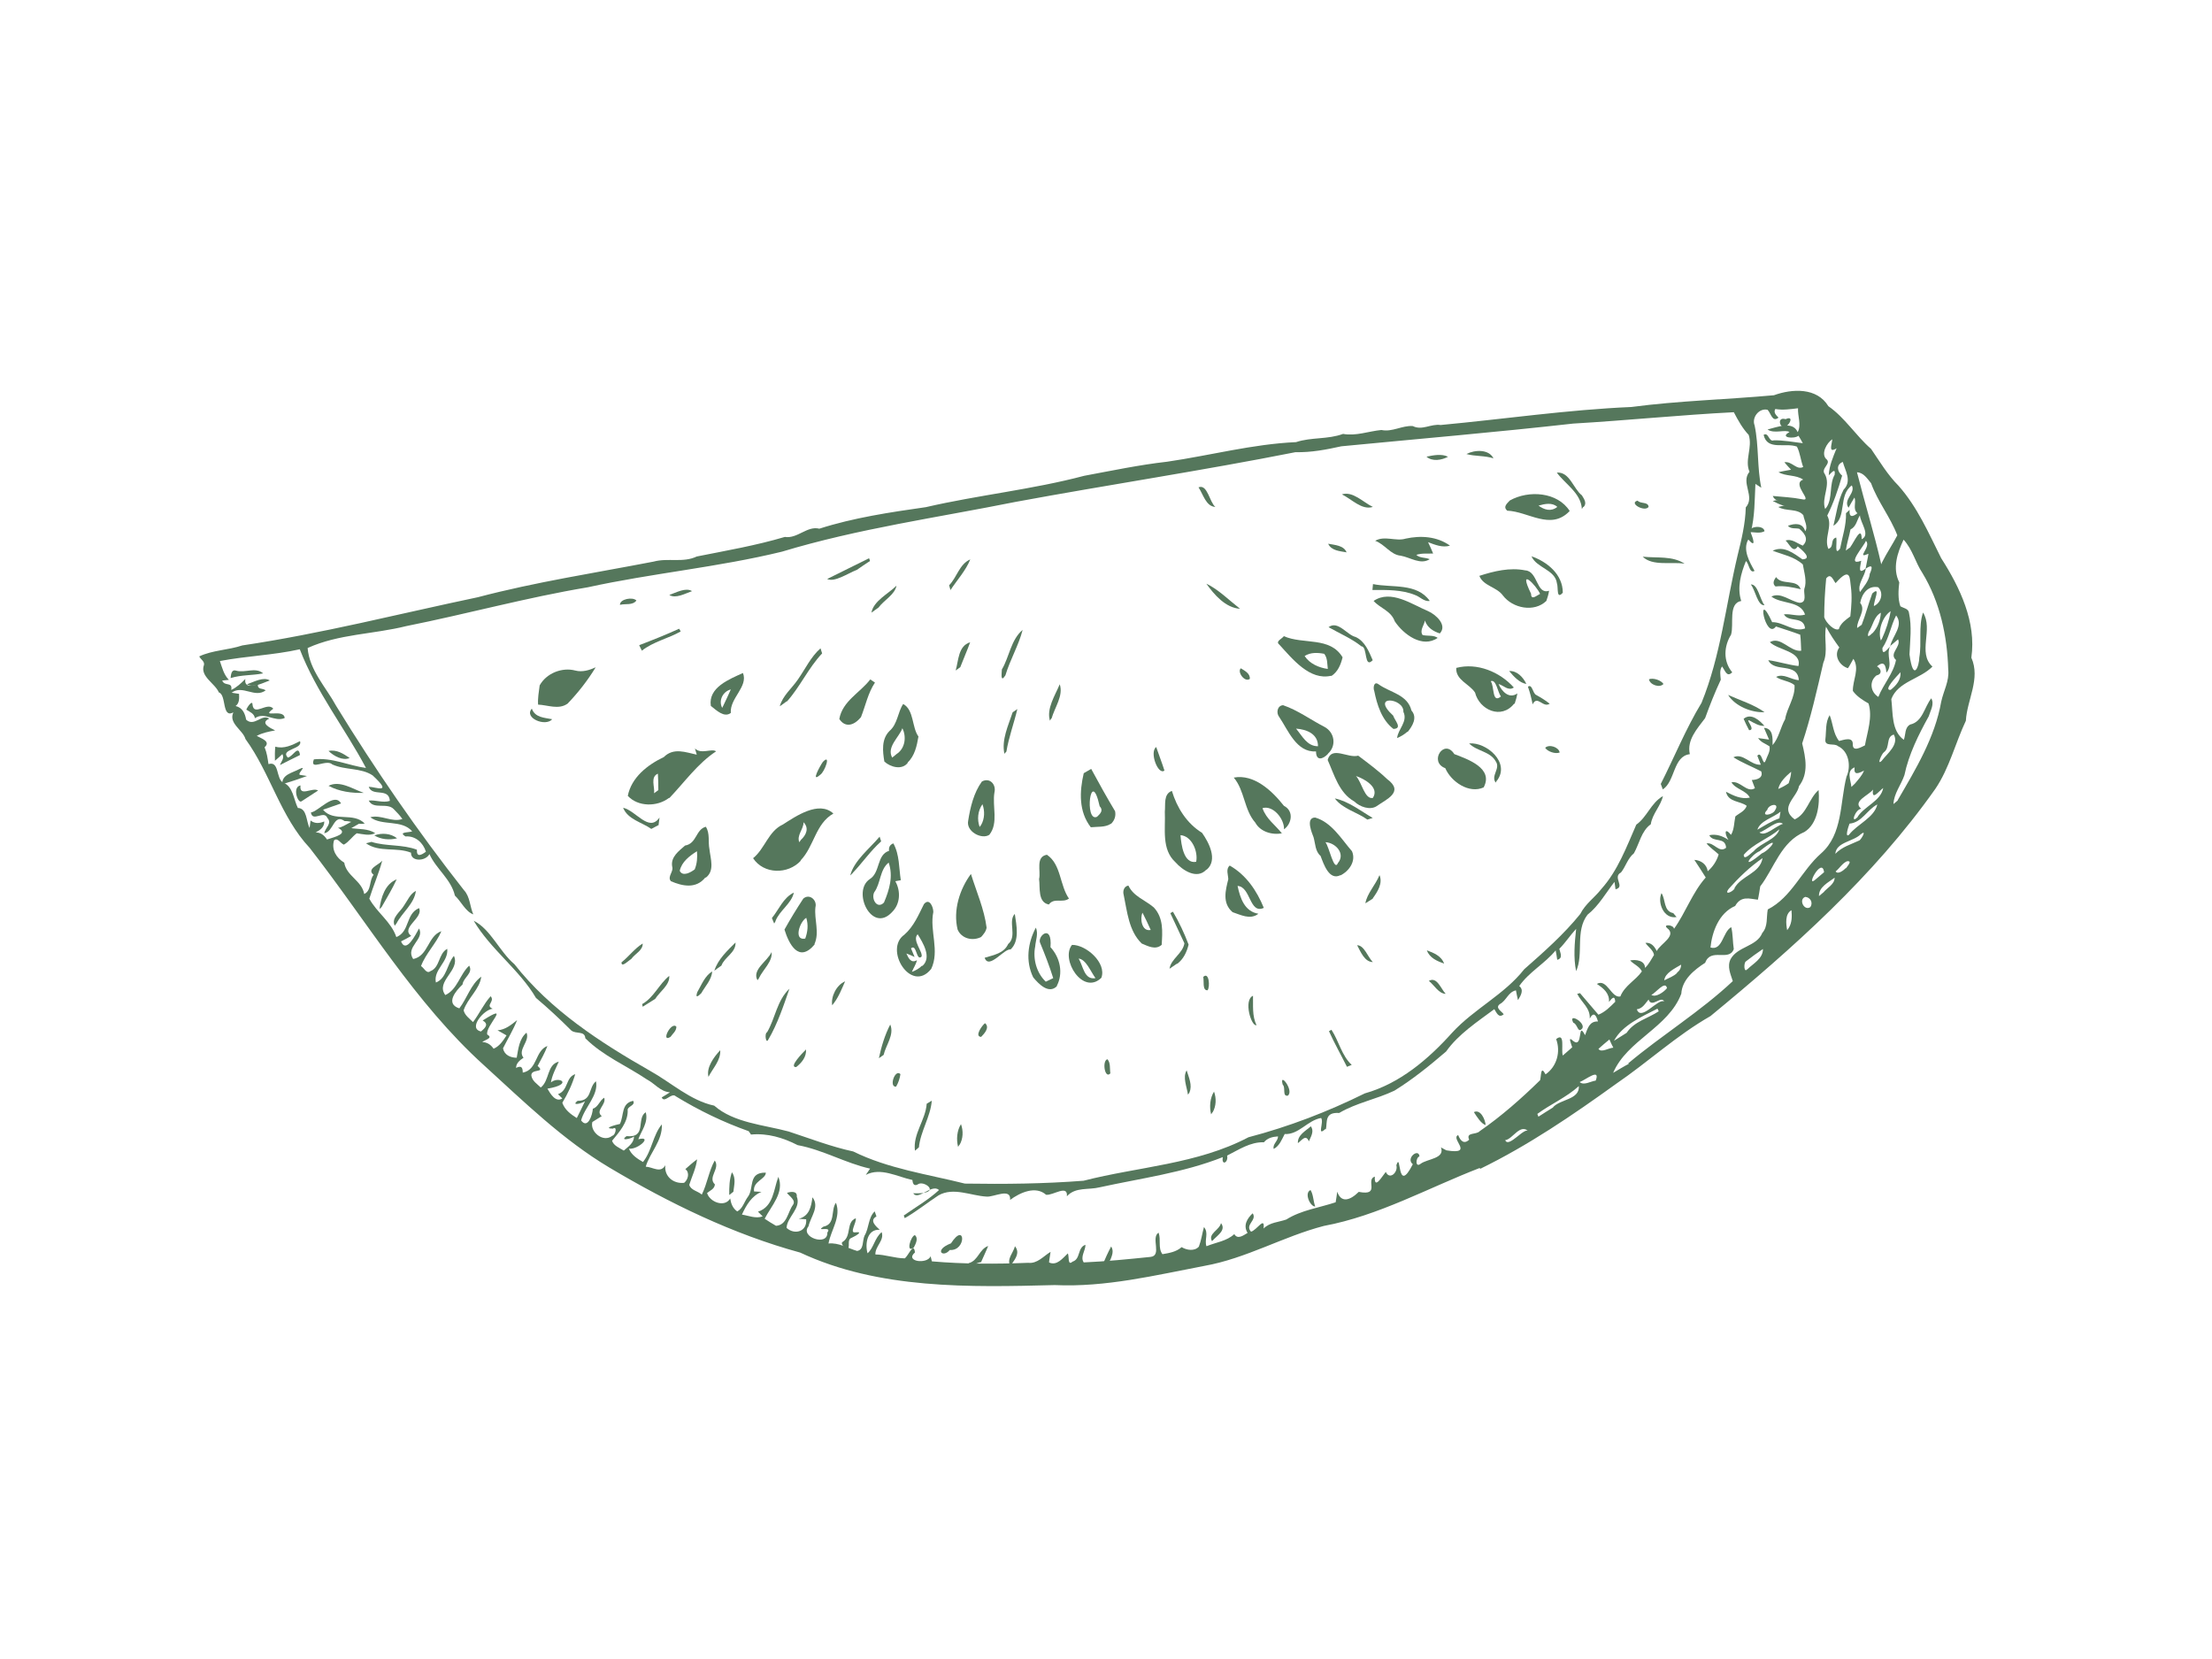 <svg width="96mm" height="72mm" version="1.1" viewBox="0 0 96 72" xmlns="http://www.w3.org/2000/svg">
 <g transform="translate(9.1 -77)">
  <g transform="matrix(.017 0 0 -.017 -.52 133)">
   <path d="m4159 2e3c15 24 5.8 57 20 82 2.6 19-7.5 5.9-15-1.3 0.7 23 11 47 20 69-22-14-12 9.9-11 23-14-9.2-29-36-16-50 16-12-15-24-3-39 16-29-9.6-60 0.73-89zm34-106c5.6 30 16 59 15 90 2.3 2.1 6.9 6.2 9.2 8.4-1.8-19 7-19 20-8.5-13 11-2.2 27-7.7 40-5.5-8.4-9.9-17-15-26-15 21 19 37 8.3 57-35-25-12-82-47-103 7.9 31 11 63 26 92 22 22 4.3 48-2 71-18-7.4-14-25-1.7-35-10-35-22-70-38-102 15-27-9.4-57 2.9-85 16 5 3.3 24 20 29 3-10-5.8-50 10-28zm26 3.5c9.4 12 29 58 29 20 23 11-3.4 42-4.5 61-7.7-12-9.2-29-24-36-3.5-18-9.6-36-12-54 2.9 2.2 8.6 6.7 12 8.8zm39-55c2.2 13 5.4 25 7.3 38-34-15 8.6 18-6.5 33-2.7-11-53-66-12-51-1.6-13-10-37 11-20zm42 16c12 24 27 46 39 69-18 47-50 86-67 133-10 12-19 27-36 28 20-79 44-156 62-235zm-32-31c9.6 21 6.4 26-9.4 15-3-21-22-39-15-60 9.6 14 22 27 25 45zm-78-138c5.2 14 17 22 29 31 2.8 25 4.8 51 1.4 76-3.1 19 0.66 54-39 8.9-6.9 8.8-12 27-24 12-3.2-33-5-66-5-99 4.2-14 27-37 38-30zm58 9.4c10 26 17 53 27 80 23 21 3.6-19 4.2-32 18 7.8 26 33 11 48-26 5.3-42-17-46-40 16-19-8.9-43-7.8-64 3 2.1 9 6.2 12 8.4zm28-21c13 14 20 33 21 52-18-10-20-33-31-49-4.5-13-1.4-14 9.3-3zm24-14c10 22 18 46 22 70-22-15-33-51-25-75zm21-19c5.6 26 35 52 15 78-14-27-18-58-35-83-0.81-23 13-1.8 21 5zm15-36c-20 17 14 34 4.9 53-6.5-5.7-13-11-20-17-12-24 8.5-47-9.7-68-1.7 18-5.5 32-24 16 11-6.4 14-20-1.3-23-19-15-16-42 4.7-55 13 33 38 59 45 94zm-14-76c14 11 27 26 25 45-10-11-45-47-25-45zm-260-237c3 9.2 5.8 19 6 28-14-12-29-26-33-44 9.6 4.2 19 9.1 27 15zm-35-70c13 20-17 15-20 0.63-19-19 15-13 20-0.63zm273 127c14 18 44 41 30 66-21-6.2-8.7-33-25-45-6-3.8-20-37-4.8-21zm-262-148c0.67 4.3 2.1 13 2.8 17-18-15-52-23-59-46 19 11 36 22 56 29zm193 89c8.2 10 18 20 23 33-14-7.4-27-13-24 8.2-22-8.6-9.6-33-8.2-50 2.4 2.2 7.1 6.8 9.5 9.1zm-184-103c-14 12-41-16-60-22 14-12 41 16 60 22zm-74-69c19 21 57 29 65 55-28-24-66-36-91-65-0.28-17 20 6.2 26 9.5zm20-6.5c22 8.7 53 53-5.5 5.7-22-8.6-53-54 5.5-5.7zm245 94c18 27 59 40 65 73-12-8.8-30-34-26-4-11-15-54-30-30-49-16-1.1-29-43-8.3-20zm102 42c46 79 95 160 111 251 6 28 21 53 18 82-2.5 86-21 173-66 247-18 27-25 60-48 85-16-34-29-73-11-109-2.3-20-3.8-42 2.8-61 7.8-4.9 21-5.9 22-17 7.7-35 2.7-71 1.3-106 10-74 25-28 25-8 6.8 38-2.7 79 9.6 115 27-43-15-103 24-138-31-32-88-38-105-83 4.4-36-0.12-81 32-104 5 14 1.8 31 16 39 32 6.9 36 44 54 67 8.5-15-2-31-6.5-46-26-47-51-97-62-150-8.4-25-27-47-28-74 2.7 2.3 8.1 7 11 9.3zm-417-225c18 33 65 37 72 77-32-22-60-49-86-78-14-18 9.6-8.9 15 0.99zm293 137c21 27 64 43 72 77-26-13-39-46-71-49-2.8-7-13-38-0.78-28zm26-15c5.3 3.3 20 29 3.8 16-19-19-63-20-65-50 17 18 40 24 61 34zm-110-98c6.7 5.6 13 11 20 17-4.9 42-51-46-20-17zm76 27c2.5 4.7 18 20 2.5 18-12-5.2-19-18-29-26 6-8.9 21 3.4 26 8.6zm-58-62c9.4 12 29 21 29 38-16-12-41-24-40-47 2.8 2.4 8.3 7 11 9.3zm-374-205c7.3 5.6 11 12 11 21-16-9.8-41-21-43-40 11 5.8 24 10 33 19zm341 168c7.5 11 0.29 25-13 26-18-6.3-2.6-37 13-26zm-366-207c-4.3 21-29-13-40-17 11-7.8 32 7 40 17zm311 154c8.5 14 8 30 6.8 45-17-9.5-14-35-11-51zm-318-188c-8.6 16-32-18-40 5-8.6-10-15-23-30-25 11-32 54 29 70 20zm212 82c15 15 40 27 40 52-15-10-30-21-44-32-5.4-4.6-4.7-31 4.5-19zm-308-162c19 29 55 37 82 55l-3.3 6.7c-39-20-90-42-111-82zm-34-38c-3.6 6.8-7 14-10 21-9.6-7.7-19-16-28-24 7.3-11 27 3.2 39 3.1zm-368-235c-9.2 20 18 12 27 22 55 38 106 83 154 130 3.3 12 1.2 39 14 15 29 20 39 58 27 90 24 19 12-28 17-42 7.9 7.1 16 14 24 21-2.1 8.4-13 31 2.8 16 26-20 10 54 30 15 6.6 17 11 36 33 35-4.5 16-11 26-21 7.5 1.6 27-21 41-32 63l7.1 1.8c12-14 35-41 47-55 17 6.7 30 20 43 33-0.99 18-9 8.6-16-0.5 1.8 22-14 35-31 46 26 15 37-37 60-32 11 28 39 41 55 64-6 13-21 18-30 28 15 3 38-0.098 38-19 10 9.2 16 22 23 33-2.1 13-15 20-22 31 15 1.2 23-9.1 29-21 9.1 19 53 39 26 59-11 10 17 8.6 18-2.3 30 42 47 93 81 131-9.4 15-19 30-29 45 17-0.77 32-12 34-29 13 11 23 26 28 43-10 9.4-22 17-31 28 19 3.9 32-26 50-11-2 29-33 12-43 32 18 3.8 34-2 49-12-10 15-11 34 6.6 13 8.3 14 7.6 31 11 47 10 8.4 24 13 29 27-17 13-47 8.6-53 36 19-9.7 39-20 61-15-10 19-36 21-47 39 23 5 39-28 60-15-1.9 5.1-5.9 15-8 21 13 0.27 30 5.4 24 22-23 12-49 22-71 36 25 12 44-21 70-19-2.2 5.6-6.7 17-8.9 23 12 14 14-30 21-13 4 12 13 24 10 37-9.9 6.7-22 10-29 21 9.6-0.93 19-2.9 28-3.9-4.4 10-8.9 20-13 30 24-1.2 22-27 22-44 16 18 20 45 32 66 4.8 30 26 55 24 87-13 11-33 11-47 21 19 10 38-7.3 58-8.2-3.6 47-63 18-78 51 26-3.6 51-12 77-15 9 38-52 40-73 61 28 16 51-25 80-22-0.79 13-0.62 27-2.5 41-20 7.6-41 14-62 21-27-37-52 103-9.6 11 29 0.59 56-27 84-16-3.3 33-42 14-54 36 18 2 36-6.5 54-0.63-12 36-60 26-86 46 24 12 48-12 72-16 20 0.91 10 23 12 35 7.4 20-0.28 42-3.7 63-22 20-51 25-77 35 29 14 54-7.2 76-22 27 1.1-2.2 25-12 33-12-19-21 6.2-31 15 16 5.5 30-7.7 44-13 13 13 10 27-9 43-9.4 2.3-22-1.2-29 7.7 18 6.7 38 7.7 44-14 8.2 11-2.7 28-4.7 41-15 18-45 9.1-64 21 11 3.1 22 4.8 33 8.1-14 12-39-0.54-47 20 25-2.5 50-3.5 74-8.3 32-7.8-28 39 3.6 50-19 13-44 7.8-63 19 10 2.6 21 4 32 6.3-5.8 6.2-12 13-17 19 19 3.6 31-21 48-12-6.5 17-7.7 36-16 52-30 11-76-11-85 30 13 7.8 13-19 26-14 25 0.45 50-4.4 74-7.3-2.7 4.8-8.1 15-11 19-11-8.9-50-4.9-23 9.4-11 7.5-39-5.3-56 6.6 24 5.7 64 23 77-6.8 9.9 19-0.38 41 0.81 61-19-2.3-39-5.3-58-1.9-5.3-9.5 2.5-16 8.2-22-16-13-19 11-28 20-22 5-41-20-33-40 11-52 6.1-107 17-159-3.7 2.5-11 7.4-15 9.8-2.1-41-1.3-84-12-124 5.9-15 15-42-6.2-18-15-26 3.5-58 16-80-13-8-14 19-22 25-13-32-23-68-12-102-34-5.6-18-60-26-86-18-29-21-67 3-96-14-14-18 4.8-26 15-7-10-4-23-3.2-34-15-32-28-65-40-98-21-28-47-56-39-92-43-5.1-37-69-69-90-1.3 3.4-3.9 10-5.2 14 35 69 64 141 104 207 49 120 62 250 92 376 9.8 40 20 81 21 123 25 28-14 63 9.5 91-13 30 8.4 62-2 94-16 17-27 37-38 58-137-7-273-21-410-29-196-22-395-39-592-58-38-8.4-77-16-117-15-237-47-477-83-715-127-199-40-401-68-596-127-164-40-332-55-496-91-156-26-308-68-463-99-84-21-173-20-252-56 4.7-57 47-100 73-148 100-163 208-320 326-470 16-17 15-42 24-62-20 7.2-31 33-47 48-9.7 42-48 68-65 106-9.7-19-48-20-47 3.5-37 15-81-0.11-115 24 3.5 0.95 10 2.7 14 3.6 38-12 79-5.8 116-20-1-20 11-14 23-5.1-7 23-27 41-52 39-20 12 7.9 9.4 17 13-27 31-77 13-107 36 28 7.4 55-14 82-4.4-6.4 8.8-14 17-22 25-17 18-52-2-64 22 18 1.9 36-6.6 54-0.8-2.7 35-45 9.5-54 36 18-0.2 63-20 10 29-30 20-70 13-103 28-15 15-59-18-47 13 46 5.2 89-16 133-22-54 102-127 194-169 303-67-15-136-17-204-30 5.9-17 10-35 23-48-4.3-0.38-13-1.3-17-1.8 5.9-16 27-1.9 23-24 14 6.4 25 17 36 28-3.6-22 18-19 32-13-1.5-15 11-9.7 20-16-28-21-59 15-87-6.1 4.8-0.72 14-2.2 19-2.9 0.33-11 1.2-24-8.9-31 18-4.4 24-19 27-35 21-19 40 16 59 2.7-25-11 2.7-24 15-30-16-3.1-32-5.9-47-14 11-6.3 37-14 20-29 5.9-14 7.7-28 10-43 28 8.8 19-37 37-47 26-9.7 27-43 38-65 24-0.7 21-35 30-51 0.62 4.8 1.8 14 2.4 19 11-8.4 22-7.6 35-2.5 0.35-15-11-22-22-28 13 0.33 22-7.4 29-18 21 6.9 56 15 28 30 17-0.2 48 33 55 11-5.2-3-16-9.1-21-12 19-3.1 43-0.57 61-13-15-7.3-32-2.2-47-0.12-12-8.6-20-22-33-29-8 2.6-16 19-25 11-7.3-24 6-45 26-57 5.4-34 45-46 51-80 19 9 12 34 24 49-19 15 13 25 22 36-9-33-23-65-33-97 19-35 56-59 69-98 35 14 23 59 58 74 12-25-48-50-20-71-8.5-4.9-17-9.7-26-14 13-32 37 17 46 33 15-28-36-47-15-78 39 7.8 37 59 72 71-13-31-40-57-52-89 7.7-4.4 14-21 24-13 25 9.7 20 45 43 57 3.3-34-36-53-29-86 28 11 28 47 46 68 17-37-48-65-22-100 31 14 37 53 61 75 11-19-15-30-17-48-17-16-45-49-8.2-61 20 26 29 61 56 81-3.7-32-35-55-45-86 3.1-13 15-21 24-30 16 21 27 46 45 66 12-14-15-23 5.2-32-22-1.6-64-50-30-58 11 8.9 21 19 4.3 28 77 49 4.2-16 12-36 16-9.1-6.1-13-13-19 13-0.44 22-6.8 29-17 15 6.4 24 20 33 34-7.3 4.6-15 8.2-23 13 20 1.4 35 14 50 26-9.8-25-24-48-36-72 3.4-17 19-24 35-24 4.2 23 6.3 48 25 64 9.5-22-24-44-7.6-64-9.7-6.5-19-14-19-26 14 7.2 17 0.42 17-12 38 6.9 31 56 63 68-6.7-18-16-34-25-51 22-19-18-5.6-16-25 2.6-14 15-21 24-30 23 18 15 58 46 66-7.4-17-17-34-20-53 20 17 59-4.4-9-16 7.5-13 21-36 38-25-2.8 2.8-8.4 8.4-11 11 27 9.6 19 43 44 51-7.7-26-19-50-33-73 6.4-18 21-29 37-39 7.4 14 14 29 21 43-6.5-5.5-37-13-19 0.92 38-0.31 27 34 47 50 6.9-36-29-66-38-100 17-23 29 14 30 30 14 4.1 17 21 29 28 6-18-24-33-6.3-47-8-4.9-16-9.8-24-15-6.8-25 28-54 51-35 7.5 0.3 14 26 1.3 18-27 0.56 7.8 10 18 12 11 22 2.8 53 34 59 6.8-13-17-13-14-26-0.14-30-22-54-40-76 4.5-13 19-18 30-25 11 10 26 19 26 36-6.4-5.6-38-13-19 0.91 53-5.1 24 45 49 61 7.1-26-11-47-19-69 38 9.8-0.12-27-24-24 6.3-16 22-26 36-34 23 29 25 68 48 96 2.6-41-31-73-41-108 18-0.63 38-18 50 3.8-3.3-29 21-48 48-45 10 8 15 26 3.1 35 9.8 8.5 19 17 30 25-2.8-23-13-43-20-65 3.8-14 22-16 32-25 14 28 18 60 33 87 15-20-19-43 0.47-61-1-12-13-16-20-22 6.5-23 45-38 59-14 2.1-13 6.5-25 18-33 14 7.1 18 25 27 37 17 22-0.6 63 46 62-0.07-17-34-22-30-48 4.7-0.28 14-0.83 19-1.1-25-10-39-34-50-58 17-2.6 35-11 53-4.6-3 2.9-9 8.7-12 12 40 13 40 58 52 89 16-40-18-74-35-107 9.3-6.5 19-12 29-18 28 1.6 30 35 43 53 9 12-8.5 22-15 31 9.3 3.5 27 5.4 25-9.4 12-30-25-52-26-80 21-19 53-9 50 22-4.7 0.29-14 0.94-19 1.2 27 7 32 31 35 55 19-24-4.8-50-10-74-23-28 50-52 48-16 14 18-32 0.68-10 15 32 6.4 18 42 32 61 14-36-13-70-19-104 26 2.8 49-12 73-19 18 2.8 13 26 19 39 12 20 9 46 26 62 1.1-3.3 3.3-9.8 4.4-13-19-10-1.3-25 8.3-34-32 2.1-38-36-31-60 16 14 18 39 36 54 7.6-21-17-36-16-57 25-0.11 49-9.7 75-9.9 9.4 6.8 23 43 26 15-27-23 31-31 40-9.7 0.8-3.4 2.3-10 3.2-13 82-7.1 164-7 246-3.7 23-2.8 39 17 57 28-0.93-8.9-3.2-18-3.9-27 20-9.6 35 11 48 23 3.8-6.4-1.2-33 12-21 21 6.2 12 36 33 43 0.14-15-14-31-4.4-45 57 2.5 114 8.3 170 14 31 2.8 0.46 49 21 62 6.8-18-2.1-39 9.9-55 18 3.1 35 5.8 49 18 13-7.9 33-11 44 1.3 6.1 16 8.4 33 13 50 13-15 0.55-33 6.4-49 24 9.9 52 13 71 31 8.7-15 24-2.8 34 3.1-12 19-1 37 13 50 12-18-21-29-4.2-47 15 4.2 36 41 32 8.1 16 16 38 16 58 23 38 24 84 30 126 44 1.9 8.9 2.6 18 4 27 9.7-28 31-24 55-0.42 57-11 16 31 41 39-1.7-35 18-0.17 28 12 10-22 32-0.55 27 17 13 39 0.69-79 42 2.6-19 15 15 42 17 20-10-3.2-11-30 2.8-19 17 13 63 13 52 42 3.4-1.9 10-5.7 14-7.6 73-12 8.8 30 30 39 6.2-16 16-25 30-9.8zm323 151c13 34-27 1-41-3.7 11-9.6 28 2.1 41 3.7zm83 44c87 73 184 132 267 210-5.7 18-15 37-5.7 56 18 33 67 32 81 67 15 17 10 40 14 60 61 31 86 99 136 143 56 49 48 130 65 196 12 26 6.4 65-22 78-9.6 8.5-34-2.5-32 17 2.6 20-0.43 44 11 62 8.6-22 8.8-47 24-66 12 2.9 36 12 35-8.8-0.17-20 21-7 31-2.4 6.1 34 20 72 9.2 107-15 8.6-30 18-40 32-0.66 28 18 56 1.4 82-4.9-8-8.9-17-14-24-22 6.8-37 33-22 53-13 18-22 31-34 53-5.9-30 5.9-63-6.8-92-16-69-32-140-54-206 8.9-37 17-76-8.1-109-5.1-29-52-55-11-85 31 14 36 53 61 75 3.3-37-2.3-86-36-107-60-25-77-92-113-139-1.8-11-3.4-23-6-34-21 2.3-43 11-58-16-42-18-59-67-63-106 31-9 31 40 53 52 4.5-18 3.6-38 6.5-56-12-33-59 4.4-73-35-28-18-59-43-61-79-33-87-138-118-174-202 9.9 5.8 30 18 40 23zm-192-112c19 21 68 19 66 54-32-29-72-46-106-71l2.8-7.1c9.5 6.1 28 18 38 24zm-62-62c-22 22-41-20-60-22 8.7-22 51 37 60 22zm-125-93c-132-51-258-122-398-148-104-27-198-83-305-102-126-24-252-55-382-49-218-5.6-449-11-650 83-172 47-334 126-487 217-119 71-218 168-320 261-177 160-299 368-445 555-75 80-100 190-164 278-6.4 23-44 40-31 68-30-16-17 45-37 51-9.4 23-49 41-38 70 2.4 9.2-9.2 15-12 22 34 16 74 16 110 28 202 30 401 81 601 123 148 39 299 62 449 91 37 10 75-3.7 110 13 75 15 151 28 225 50 32-5.2 57 29 88 21 87 28 181 42 272 55 134 31 272 45 404 80 70 13 141 28 212 36 110 16 218 45 329 50 39 13 81 6.5 120 21 33-6 65 6.8 98 10 27-6 53 12 80 10 24-12 46 6.2 71 2.7 161 15 324 39 487 46 121 16 243 19 364 30 47 17 110 20 139-28 42-29 70-75 109-109 22-32 42-66 70-94 48-54 77-121 109-185 48-75 90-163 77-254 24-54-11-107-14-161-27-57-42-121-78-174-158-224-364-407-574-580-86-49-159-117-241-173-111-80-224-157-347-217" style="fill:#55775c"/>
   <path d="m3288 422c-11 2.7-23 22-30 33 17 8.3 29-19 30-33" style="fill:#55775c"/>
   <path d="m2853 214c-13-0.57-29 35-12 42 7.5-12 6.7-28 12-42" style="fill:#55775c"/>
   <path d="m2594 130-4.6-4.4c-11 19 19 28 23 46 13-17-7.1-30-18-41" style="fill:#55775c"/>
   <path d="m3535 669c-12-15-12 11-23 14-15 27 31 1.4 23-14" style="fill:#55775c"/>
   <path d="m2330 77c-5-2.9-15-8.8-20-12 6.8 16 14 32 22 47 7.6-12 1.9-24-2.4-35" style="fill:#55775c"/>
   <path d="m2839 385-2.3-4.6c-7.6 19-18 2.6-28-4.6-1.1 21 20 31 33 43 8.2-11 2.2-23-2.9-34" style="fill:#55775c"/>
   <path d="m2879 412c-23-21-2.9 17-11 28-35-6.1-57-43-93-41-7.5-14-13-30-28-38-3.5 12 11 20 11 32-14-0.87-27-4.1-36-15-35 1.1-64-19-94-34 3.9-18-15-27-11-3.9-101-40-209-54-314-77-29-7.4-62 1.4-84-23 2.8 31-35 1.9-53 3.8-27 24-67 5.4-92-13 2.8 32-42 6.6-60 8.4-40 2.1-85 25-123 3-29-19-56-41-86-58l-2.4 6.8c30 21 63 40 90 65-19 17-53-28-66-8.3 75-3.2 31 32 14 24-11-7.3-15-1.3-16 9.9-38 8-81 33-119 13 2.7 3.9 8 12 11 16-63 14-120 48-185 60-37 19-77 31-119 27-1.5 2.2-4.5 6.4-6 8.6-65 23-127 53-186 89-11 11-29-19-36-2.8 5.3 3.2 16 9.6 21 13-25 2-38 22-59 33-52 35-112 60-157 105-1.3 20-24 9.9-36 20-29 29-59 57-90 83-42 72-116 124-159 197 43-21 66-79 104-111 92-117 218-199 346-272 54-30 103-76 164-89 50-44 127-49 190-66 55-18 109-39 165-51 89-44 189-58 285-82 101-1.6 202-0.56 303 7.3 140 36 290 42 421 111 103 27 202 65 297 112 89 25 162 87 223 155 56 61 133 97 184 162 50 44 101 89 143 141 13 26 37 42 54 64 42 47 64 107 89 164 28 20 37 55 68 73-5.2-25-27-45-31-72-24-17-29-49-43-74-16-13-21-34-33-49-23-12 12-37-14-43-0.66 4.7-2 14-2.6 19-22-28-40-61-69-84-32-42-9-100-29-144-7.2 35-3.8 72 0.07 108-15-16-27-35-43-51 2.7-11 10-24-5.3-28-1.1 8.1-2.4 16-4 24-28-34-68-55-93-91 13-10 3.5-25-3.2-36-2 8.4-3.7 17-5.2 25-20-4.1-24-26-41-35-13-9.6 4.1-18 9.8-26-13-11-18 3.9-24 13-43-32-92-64-123-108-42-36-85-71-132-100-46-22-97-31-141-57-38 2.5-30-23-34-42" style="fill:#55775c"/>
   <path d="m2078 68-3.6-5.5c-9.6 18 7.8 33 12 50 13-16 1.9-31-8-45" style="fill:#55775c"/>
   <path d="m3776 953c-34-6.2-50 38-39 61 11-17 4.8-46 30-51 2.3-2.7 6.9-8 9.2-11" style="fill:#55775c"/>
   <path d="m2e3 72c-10-0.86-24-12-32-2.8 25 6.7 27 36 50 44-5.5-14-12-27-18-41" style="fill:#55775c"/>
   <path d="m2947 576c-3.3-1.4-9.8-4.1-13-5.4-15 30-32 60-46 91l6.4 3.6c19-29 26-66 52-90" style="fill:#55775c"/>
   <path d="m2783 497c-15-2.6-4.8 21-13 28-10 35 30-15 13-28" style="fill:#55775c"/>
   <path d="m1920 103c-17-21-42-0.53 3.1 17 37 57 40-20-3.1-17" style="fill:#55775c"/>
   <path d="m2591 455-3.8-5.7c-4.9 19-2.8 42 7.4 58 6.2-17 5.7-37-3.6-53" style="fill:#55775c"/>
   <path d="m3186 757c-18 0.42-29 22-43 33 21 12 31-21 43-33" style="fill:#55775c"/>
   <path d="m1828 109c-21-15-7.9 29 2.8 32 10-8.4 1.8-23-2.8-32" style="fill:#55775c"/>
   <path d="m2532 505-4-5.4c-2.6 20-14 44-3.3 62 5.5-18 15-38 7.3-56" style="fill:#55775c"/>
   <path d="m3182 834c-17 6.4-37 14-44 34 17-6.4 37-14 44-34" style="fill:#55775c"/>
   <path d="m1661 108c-0.9-10-24 12-14 16 23 15 7.6 50 33 60 2.4-11-17-38-1.6-36 24 2.9-0.79-10-9.1-14-11-3.7-5-18-8.1-26" style="fill:#55775c"/>
   <path d="m2703 677c-13-4.6-34 64-8.9 75 0.73-25-2.6-51 8.9-75" style="fill:#55775c"/>
   <path d="m3e3 838c-21 0.46-31 26-40 43 18 0.043 27-30 40-43" style="fill:#55775c"/>
   <path d="m2330 554c-14-16-22 32-7.6 36 8.5-9.1 5.6-24 7.6-36" style="fill:#55775c"/>
   <path d="m1945 372-3.8-5.7c-4.9 19-2.8 42 7.4 58 6.2-17 5.7-37-3.6-53" style="fill:#55775c"/>
   <path d="m4e3 1441c-14-0.75-26 7-37 13-16 8 17-24-2.4-24-5 9.3-9.6 19-14 29 19 16 41-3.9 54-19" style="fill:#55775c"/>
   <path d="m1841 365c-2.5-2.1-7.5-6.5-9.9-8.6-5.6 43 27 78 30 120 3.2 2 9.7 6 13 7.9-3.4-42-29-78-33-120" style="fill:#55775c"/>
   <path d="m4e3 1476c-32-1.9-75 15-93 44 31-14 65-24 93-44" style="fill:#55775c"/>
   <path d="m2578 766c-14-0.86-8.3 25-11 34 15 15 18-26 11-34" style="fill:#55775c"/>
   <path d="m3e3 1e3c-4.7-3-14-9.1-19-12 4.1 25 26 47 36 72 9.1-21-5.4-43-17-59" style="fill:#55775c"/>
   <path d="m1368 252c-2.6-2.2-7.9-6.4-11-8.6-0.2 20 0.31 40 6.8 58 11-15 5.6-33 3.7-50" style="fill:#55775c"/>
   <path d="m2500 834c-4.7-3.2-14-9.7-19-13 3.4 25 34 39 38 65-9.1 19-27 58-36 77l6.7 3.6c16-27 29-55 40-84-4.7-19-13-37-29-49" style="fill:#55775c"/>
   <path d="m2911 1091c20 24-6.6 52-32 53 9.2-10 22-77 32-53zm6.6-31c-29-15-43 28-51 49-14 12-13 31-18 48-2.5 7.1-22 50 4.2 50 42-12 67-55 94-86 11-25-7.2-51-30-62" style="fill:#55775c"/>
   <path d="m2706 960c-20-14-44-1.2-64 5.4-27 23-18 56-11 84-0.04 11-7 26 3.7 35 42-24 69-64 87-108-37-17-33 54-67 56 6.9-32 18-65 53-71" style="fill:#55775c"/>
   <path d="m1783 520c-19-2.1-3.1 46 11 32-1.5-11-5.2-22-11-32" style="fill:#55775c"/>
   <path d="m3477 1373c-11-4.4-31 2.4-37 12 9.8 10 35 1.9 37-12" style="fill:#55775c"/>
   <path d="m3317 1302-3.4-5.8c-13 18 13 36 0.3 54-14 26-49 26-68 46 44 4 106-49 71-95" style="fill:#55775c"/>
   <path d="m3283 1284c-37-17-83 14-98 49-43 16-2.8 77 23 36 34-13 101-36 75-85" style="fill:#55775c"/>
   <path d="m2292 797c-12 16-24 48-43 50 12-20 14-55 43-50zm15 0.89c-47-46-105 47-75 84 36 0.68 89-46 75-84" style="fill:#55775c"/>
   <path d="m2433 920c-6.4 15-14 30-21 44-6.8-14-2.4-49 21-44zm28-38c-16-14-35-3.2-51 3.4-33 32-37 81-46 124-2.9 10 0.72 22 12 24 13-28 43-37 65-56 25-27 22-62 20-95" style="fill:#55775c"/>
   <path d="m2e3 647c-18 0.96 3 30 10 35 13-11-2.1-27-10-35" style="fill:#55775c"/>
   <path d="m3742 1548c-9.7-11-35-2-37 12 11 4.3 31-2.5 37-12" style="fill:#55775c"/>
   <path d="m2194 777c-21-22-47 5-61 22-20 41-14 88 6.8 127 6.7-16-0.51-32-1.7-48-6.5-32 3.6-68 27-90 4.8 2.2 14 6.8 19 9-9.4 30-21 60-33 89-9.7 17 31 53 26-10 25-27 33-67 16-99" style="fill:#55775c"/>
   <path d="m3e3 1257c18 27-22 49-43 56 15-16 22-60 43-56zm9.7-21c-17-11-43-1.6-57 12-39 22-51 68-68 106 10 37 52 3.4 78 11 25-19 51-38 74-60 45-33-3.5-52-27-69" style="fill:#55775c"/>
   <path d="m1751 601c-2.9-2.1-9-6.3-12-8.4 6.2 29 15 59 29 86 11-26-11-52-17-78" style="fill:#55775c"/>
   <path d="m3e3 1206c-3.5-1-10-3.1-14-4.2-26 19-63 27-83 54 35-7.3 66-32 97-50" style="fill:#55775c"/>
   <path d="m4092 1790c-21 4.8-42 9.5-64 6.9-8.6 7.3-4.3 16 1.4 24 15-22 53-3.6 63-31" style="fill:#55775c"/>
   <path d="m4e3 1749c-18-1.6-23 38-35 53 18 1.5 23-38 35-53" style="fill:#55775c"/>
   <path d="m3452 1498c-17-13-32 23-44-2-3 15-6.6 30-12 45 11 8.1 12-17 21-21 12-6.6 24-14 34-22" style="fill:#55775c"/>
   <path d="m2769 1167c-25-5.4-56 3.2-69 27-29 33-27 82-55 115 52 9.7 98-34 128-72 27-14 19-47 0.32-60 0.78 27-28 62-55 54 9.6-28 33-43 50-65" style="fill:#55775c"/>
   <path d="m2549 1094c5.4 26-11 66-40 68 1.9-24 8-74 40-68zm26-20c-24-26-61-1.6-79 19-36 33-25 85-27 129 2 18-4 45 18 53 13-43 38-83 77-107 17-24 41-69 12-94" style="fill:#55775c"/>
   <path d="m1528 570c-20-1.2 15 35 25 45 1.4-19-11-34-25-45" style="fill:#55775c"/>
   <path d="m3327 1516c-8.3 11-12 45-26 39 9.8-13 2.8-58 26-39zm34-18c-33-42-89-16-100 28-14 22-50 32-48 63 53 14 111-9.9 147-50-14-9.8-26 5.3-39 8.9 8.2-19 27-39 48-24-1.5-9.1-4.1-18-7.1-27" style="fill:#55775c"/>
   <path d="m2076 870c-16 5-56-53-67-21 23 7.2 49 11 60 35 24 20-1.4 58 17 77 4.3-29 13-69-11-91" style="fill:#55775c"/>
   <path d="m3392 1548c-18 3-32 19-44 33 20 1.4 36-16 44-33" style="fill:#55775c"/>
   <path d="m3088 1426c-7.6-6.8-16-12-26-16 2.4 23 28 42 16 67 2.3 35-86 45-26-9.8 3.5-12 25-33 0.64-34-30 23-42 62-49 97-3.3 7.3-1.2 26 11 17 29-21 74-26 84-67 16-18 2.4-40-10-55" style="fill:#55775c"/>
   <path d="m2e3 902c-22-11-50-4.2-60 19-12 49 5.2 103 34 142 14-45 34-90 40-137-1.4-9.7-7.8-17-14-24" style="fill:#55775c"/>
   <path d="m1850 828c25 22 1 60-12 81-15-15 14-45 10-57-14-13-12 34-27 21 2.3-5.5 6.9-17 9.2-22-6.8 3.4-14 6.4-21 8.9 5.4-12 12-26 27-17-2.4-11-9-20-13-30 9.9 3.7 19 8.9 26 16zm22-8.1c-51-63-121 51-68 88 24 21 36 50 50 78 14 17 24-7.2 24-20-10-48 17-99-5.7-146" style="fill:#55775c"/>
   <path d="m1304 545c-6.1 24 14 51 30 68 1.6-26-19-46-30-68" style="fill:#55775c"/>
   <path d="m2224 1e3c-16-12-38 3.3-51-15-29 5.3-22 44-25 65 5 20-9.9 57 20 62 37-25 32-78 57-113" style="fill:#55775c"/>
   <path d="m1457 641c-5.9-15-11 15-3.3 18 21 36 25 81 57 111-15-43-30-89-54-130" style="fill:#55775c"/>
   <path d="m4e3 1938c-11-6.4-26-2.4-39-2.2-1.7 15 37 19 39 2.2" style="fill:#55775c"/>
   <path d="m1624 733-4.2-5.2c-3.6 22 11 52 33 61-8.5-19-16-39-29-56" style="fill:#55775c"/>
   <path d="m2860 1389c0.33 31-28 43-56 45 16-19 28-45 56-45zm26-19c-14-15-31-19-31 5.8-50-3.1-71 54-94 88-8.2 10-5.2 29 9.9 30 38-13 70-37 105-55 27-14 32-49 9.3-69" style="fill:#55775c"/>
   <path d="m3796 1855c-33 5.6-82-7-107 18 36-4 76 2.7 107-18" style="fill:#55775c"/>
   <path d="m4082 2e3c-21-3.4-43 5.5-61 15 21 6.8 46 1.1 61-15" style="fill:#55775c"/>
   <path d="m2296 1209c8.2 7.8 17 16 6.6 27-23 104-40-43-6.6-27zm35-18c-14-9.4-34-7-51-8.8-31 40-29 91-18 138 4.7 2.7 14 8.1 19 11 20-37 40-73 61-108 2.4-12-0.98-23-10-32" style="fill:#55775c"/>
   <path d="m3485 1781c-17-19-11 13-15 24-4.5 35-52 39-65 69 40-14 80-46 80-93" style="fill:#55775c"/>
   <path d="m3427 1778c-9.2 21-58 72-23 0.32 0.04-18 14-4.6 23-0.32zm16-18c-31-30-86-19-111 14-16 22-50 24-60 50 37 12 78 22 117 14 33-1.8 28-63 61-52-1.4-8.9-4-18-7-26" style="fill:#55775c"/>
   <path d="m1207 647c-26-16 1.9 41 15 26 0.16-11-9.5-18-15-26" style="fill:#55775c"/>
   <path d="m1752 990c14 33 24 67 12 102-23-18-20-53-37-76-8.2-17 7.7-44 25-26zm21-24c-52-57-104 53-57 84 27 17 17 62 49 72-1.3 9.2 2.4 16 11 19 16-29 14-63 19-94-3.5-0.67-10-1.9-14-2.6 14-25 13-58-8.6-79" style="fill:#55775c"/>
   <path d="m1433 797-3.9-5.4c-15 27 26 49 36 72 3-24-22-45-32-66" style="fill:#55775c"/>
   <path d="m3166 1666c-39-28-88 8.7-110 42-9.7 27-37 33-54 52 44 30 98-8.9 139-26 20-8.7 50-36 30-57-17 5.5-32 15-38 33-1.8-12-14-25-6-37 13-3.4 29 1 40-8.5" style="fill:#55775c"/>
   <path d="m2468 1327c-16-13-39 47-21 60 6.8-20 15-41 21-60" style="fill:#55775c"/>
   <path d="m1551 898c6.2 17 8.3 35 2.6 53-17-10-33-59-2.6-53zm24-15c-41-49-66 2.3-77 38 15 27 31 53 48 79 16 14 36-4.3 31-22-3.4-32 11-64-2.4-94" style="fill:#55775c"/>
   <path d="m1285 758c-11-11-14-9.7-9.6 3.2 11 19 19 41 38 53-1-21-18-38-28-56" style="fill:#55775c"/>
   <path d="m3e3 1609c-23-24-13 35-29 35-25 20-56 33-84 49 24 18 47-20 69-25 24-11 34-37 44-60" style="fill:#55775c"/>
   <path d="m2885 1587c-1.6 13-0.47 27-9.1 38-17 3.2-35 4-50-5.6 13-20 37-30 59-33zm8.8-18c-55-13-99 43-133 80-10 7.8 8.3 15 12 21 50-22 118-0.27 150-54-4.7-19-12-37-29-48" style="fill:#55775c"/>
   <path d="m1337 829c-4.5-3.2-14-9.7-18-13 9 29 33 51 54 72 1.3-26-28-37-36-59" style="fill:#55775c"/>
   <path d="m1168 744-32-20-1.2 6.8c30 17 43 51 69 72 2.1-23-24-40-36-59" style="fill:#55775c"/>
   <path d="m2e3 1188c9.2 16 9.7 36 3.4 53-12-17-14-39-7.2-58zm21-25c-19-13-60 8-54 36 5.4 34 14 71 35 100 20 11 37-7.5 32-28-6-35 11-78-13-108" style="fill:#55775c"/>
   <path d="m4058 2208c-17-17-30 24-4.2 16 19 8.6 13-8.5 4.2-16" style="fill:#55775c"/>
   <path d="m3704 2e3c-10-14-52 10-28 16 7.6-8.9 27-2 28-16" style="fill:#55775c"/>
   <path d="m3145 1760c-14-2.4-25 11-37 15-34 14-72 13-109 13 0.4 3.8 1 11 1.4 15 49-10 112 3.6 145-43" style="fill:#55775c"/>
   <path d="m1475 942-3.3-5.6c-1.5 3.5-4.3 10-5.8 14 18 22 29 52 56 65-5.7-28-37-46-47-73" style="fill:#55775c"/>
   <path d="m2686 1561c-13-10-33 18-23 27 10-6.3 24-13 23-27" style="fill:#55775c"/>
   <path d="m3537 2e3 -3.3-5.4c-2.4 41-42 63-64 93 33 2.5 42-41 64-58 5.7-9.3 14-21 3.9-30" style="fill:#55775c"/>
   <path d="m1672 1065-6.1-5.8c9.7 38 49 68 75 99 0.95-3.2 2.9-9.4 3.9-12-27-24-48-55-73-81" style="fill:#55775c"/>
   <path d="m3471 2e3c-13 12-32 7.9-48 3.3 15-11 32-16 48-3.3zm31-11c-48-50-105-0.6-159 1.4-11 9.9-0.66 18 6.7 26 48 27 122 22 153-27" style="fill:#55775c"/>
   <path d="m1108 847c-6.1-3.6-27-25-26-9.6 19 15 33 35 54 48 0.9-17-19-26-28-38" style="fill:#55775c"/>
   <path d="m3146 1867c-24-16-50 4.3-75 8.5-26 2.5-40 29-65 38 24 14 53-2.2 78 5.6 38 8.3 80 5.9 113-18-19-5.8-39 2.4-56 8.9 4.6-9.6 9-19 13-29-14-0.6-29 1.3-43-3.4 9-8.6 23-6.2 34-11" style="fill:#55775c"/>
   <path d="m1540 1150c14 13 21 30 6.8 45-0.15-18-18-33-11-51zm-0.13-53c-33-36-95-35-122 6.2 30 24 39 69 76 86 33 21 92 62 129 28-46-26-49-84-84-120" style="fill:#55775c"/>
   <path d="m2064 1375-4.5-5.3c-7.8 36 9.9 72 21 106 3 2 9.1 6.2 12 8.3-8.4-36-22-72-28-109" style="fill:#55775c"/>
   <path d="m2179 1460-3.3-5.8c-9.2 31 13 64 25 93 10-29-13-59-21-88" style="fill:#55775c"/>
   <path d="m1269 1075c5.9 15 7 30 5.6 46-19-12-39-27-44-50 7.5-16 29-3.7 39 4.3zm27-21c-24-30-59-22-88-9.5-10 12 8 24 3.2 38-3.8 24 17 39 33 53 30 4.9 27 41 53 48 11-17 5.4-38 9.2-57 2.7-25 14-55-9.2-73" style="fill:#55775c"/>
   <path d="m2661 1740c-37 2.2-66 36-86 64 30-14 59-43 86-64" style="fill:#55775c"/>
   <path d="m2933 1884c-17 3.2-39 4.1-47 22 17-3.3 40-4.1 47-22" style="fill:#55775c"/>
   <path d="m1784 1369c22 14 26 44 15 66-8.2-23-41-48-26-75 2.7 2.2 8.1 6.8 11 9zm29-22c-15-20-45-11-60 2.9-4.4 26-7.9 57 13 78 21 18 21 48 35 69 28-15 22-60 39-83-4.1-24-9.2-49-28-67" style="fill:#55775c"/>
   <path d="m3308 2124c-22 7.3-47 4.8-69 11 21 11 57 13 69-11" style="fill:#55775c"/>
   <path d="m3e3 2e3c-28-9.1-54 20-79 32 28 8.9 54-20 79-32" style="fill:#55775c"/>
   <path d="m1589 1316c-25-22-0.06 23 6.9 33 22 23 4.9-26-6.9-33" style="fill:#55775c"/>
   <path d="m3192 2128c-16-8.5-40-13-55 0.27 17 3.6 39 8 55-0.27" style="fill:#55775c"/>
   <path d="m2062 1570c-13-20-9.5 4.2-9 15 19 32 23 76 53 101-10-39-32-76-44-116" style="fill:#55775c"/>
   <path d="m1177 1188c-4.7-2.5-14-7.6-19-10-24 17-60 24-72 54 33-7.3 66-64 93-25-0.57-4.5-1.8-14-2.3-18" style="fill:#55775c"/>
   <path d="m1947 1591c-2.9-2.2-8.8-6.5-12-8.6 7.5 25 6.3 63 37 72-7.5-21-17-42-25-63" style="fill:#55775c"/>
   <path d="m1693 1463c-19-23-41-26-55-4.4 8.2 46 53 67 79 101 2.9-2 8.7-6 12-8-18-27-24-59-36-89" style="fill:#55775c"/>
   <path d="m1176 1277c-0.02 14-0.24 28-1.2 42-20-8.6-7.4-34-9.7-50 2.7 2 8.2 6.1 11 8.1zm27-20c-30-23-79-23-105 5.4 9.4 47 50 79 92 99 25 25 56 12 84 6.1-1.2 3.9-3.5 12-4.6 16 15-16 43 0.67 54-7.5-47-31-80-78-119-119" style="fill:#55775c"/>
   <path d="m2598 2e3c-24 1.1-31 32-43 50 23 9.1 28-38 43-50" style="fill:#55775c"/>
   <path d="m507 936-4-5.2c-10 20 15 36 24 52 9.2 13 15 29 30 37-4-33-35-55-50-84" style="fill:#55775c"/>
   <path d="m470 979-6-5.7c3.9 29 14 64 44 76-11-24-25-47-38-70" style="fill:#55775c"/>
   <path d="m1504 1504c-4.4-3.3-13-9.8-18-13 7.2 27 31 46 46 68 19 27 33 58 58 80 1-3.2 3.1-9.4 4.1-13-35-37-56-85-90-123" style="fill:#55775c"/>
   <path d="m1342 1493c6.6 14 13 27 19 41-20-5-32-28-22-47zm19-19c-17-13-37 7.1-51 18-7.2 47 47 68 82 84 14-35-34-64-31-102" style="fill:#55775c"/>
   <path d="m1922 1787c-0.93 3.2-2.8 9.7-3.7 13 20 20 26 54 54 66-11-28-34-53-51-79" style="fill:#55775c"/>
   <path d="m1738 1743c-4.5-3.3-14-9.8-18-13 5.2 30 43 48 64 69-4.2-23-32-37-46-56" style="fill:#55775c"/>
   <path d="m509 1154c-19-5-42-2.9-58 7.4 19 7 42 5.3 58-7.4" style="fill:#55775c"/>
   <path d="m427 1192c-17-5-34 6.8-52 6-28 20-28-28-52-31 2.7 14 21 25 8 39-8.4 21-38-12-42 14 18 1.7 60 53 77 23-12-4-35-12-46-16 27-33 78-4.6 107-36" style="fill:#55775c"/>
   <path d="m1682 1839c-23-9-56-32-75-23 27 13 80 40 107 53l2.4-7c-8.7-5.8-26-17-34-23" style="fill:#55775c"/>
   <path d="m905 1458c-17-20-73 3.2-52 27 8.3-23 32-23 52-27" style="fill:#55775c"/>
   <path d="m943 1497c-22-15-50-2.7-74-1.7-1.1 16 1.8 32 4 49 17 31 57 47 91 38 18-4.8 36 1 52 8.2-20-33-45-65-72-93" style="fill:#55775c"/>
   <path d="m424 1270c-30-1.1-63 3.3-90 18 29 15 63-9 90-18" style="fill:#55775c"/>
   <path d="m1233 1682c-32-18-70-26-99-49-1.7 3.5-5.2 10-6.9 14 34 13 69 27 102 42l3.7-6.4" style="fill:#55775c"/>
   <path d="m264 1248c-8.7-3.7-23 37-1.6 41-3.4-31 30-3.7 45-13-11-6.9-32-21-43-28" style="fill:#55775c"/>
   <path d="m1262 1785c-17-5.9-42-20-58-9.8 17 5.9 42 20 58 9.8" style="fill:#55775c"/>
   <path d="m388 1359c-18-7.8-41 5.3-54 18 21 4.2 38-7.2 54-18" style="fill:#55775c"/>
   <path d="m279 1313c-21-7.8-40-14-63-21-1.8 25 26 29 44 39 21 10-6.4-12 0.8-15 4.3-0.74 13-2.1 17-2.8" style="fill:#55775c"/>
   <path d="m1120 1761c-9.8-13-28-7.3-42-11-0.55 15 33 21 42 11" style="fill:#55775c"/>
   <path d="m260 1366c-13-6.2-38-19-50-25 3.2 9.4 12 17 6.2 28-6.2-6-13-12-19-17-0.3 12-0.42 24 0.9 36 22-6.5 43 3.8 63 14 8.3-21-52-20-31-42 13 2.7 27 34 31 7.2" style="fill:#55775c"/>
   <path d="m222 1461c-26-11-51 17-76-0.43-1.5 12-13 16-22 22 1.9 5.1 16 27 16 12 3.9-30 38 8.8 53-9.7-35-26 28 1.8 29-24" style="fill:#55775c"/>
   <path d="m184 1557c-17-5.9-42-20-58-9.8 17 5.9 42 20 58 9.8" style="fill:#55775c"/>
   <path d="m167 1575c-28-5.5-56-3.4-83-12 0.97 8.3 1.7 23 14 19 23-6.6 49 9.9 69-6.8" style="fill:#55775c"/>
  </g>
 </g>
</svg>
